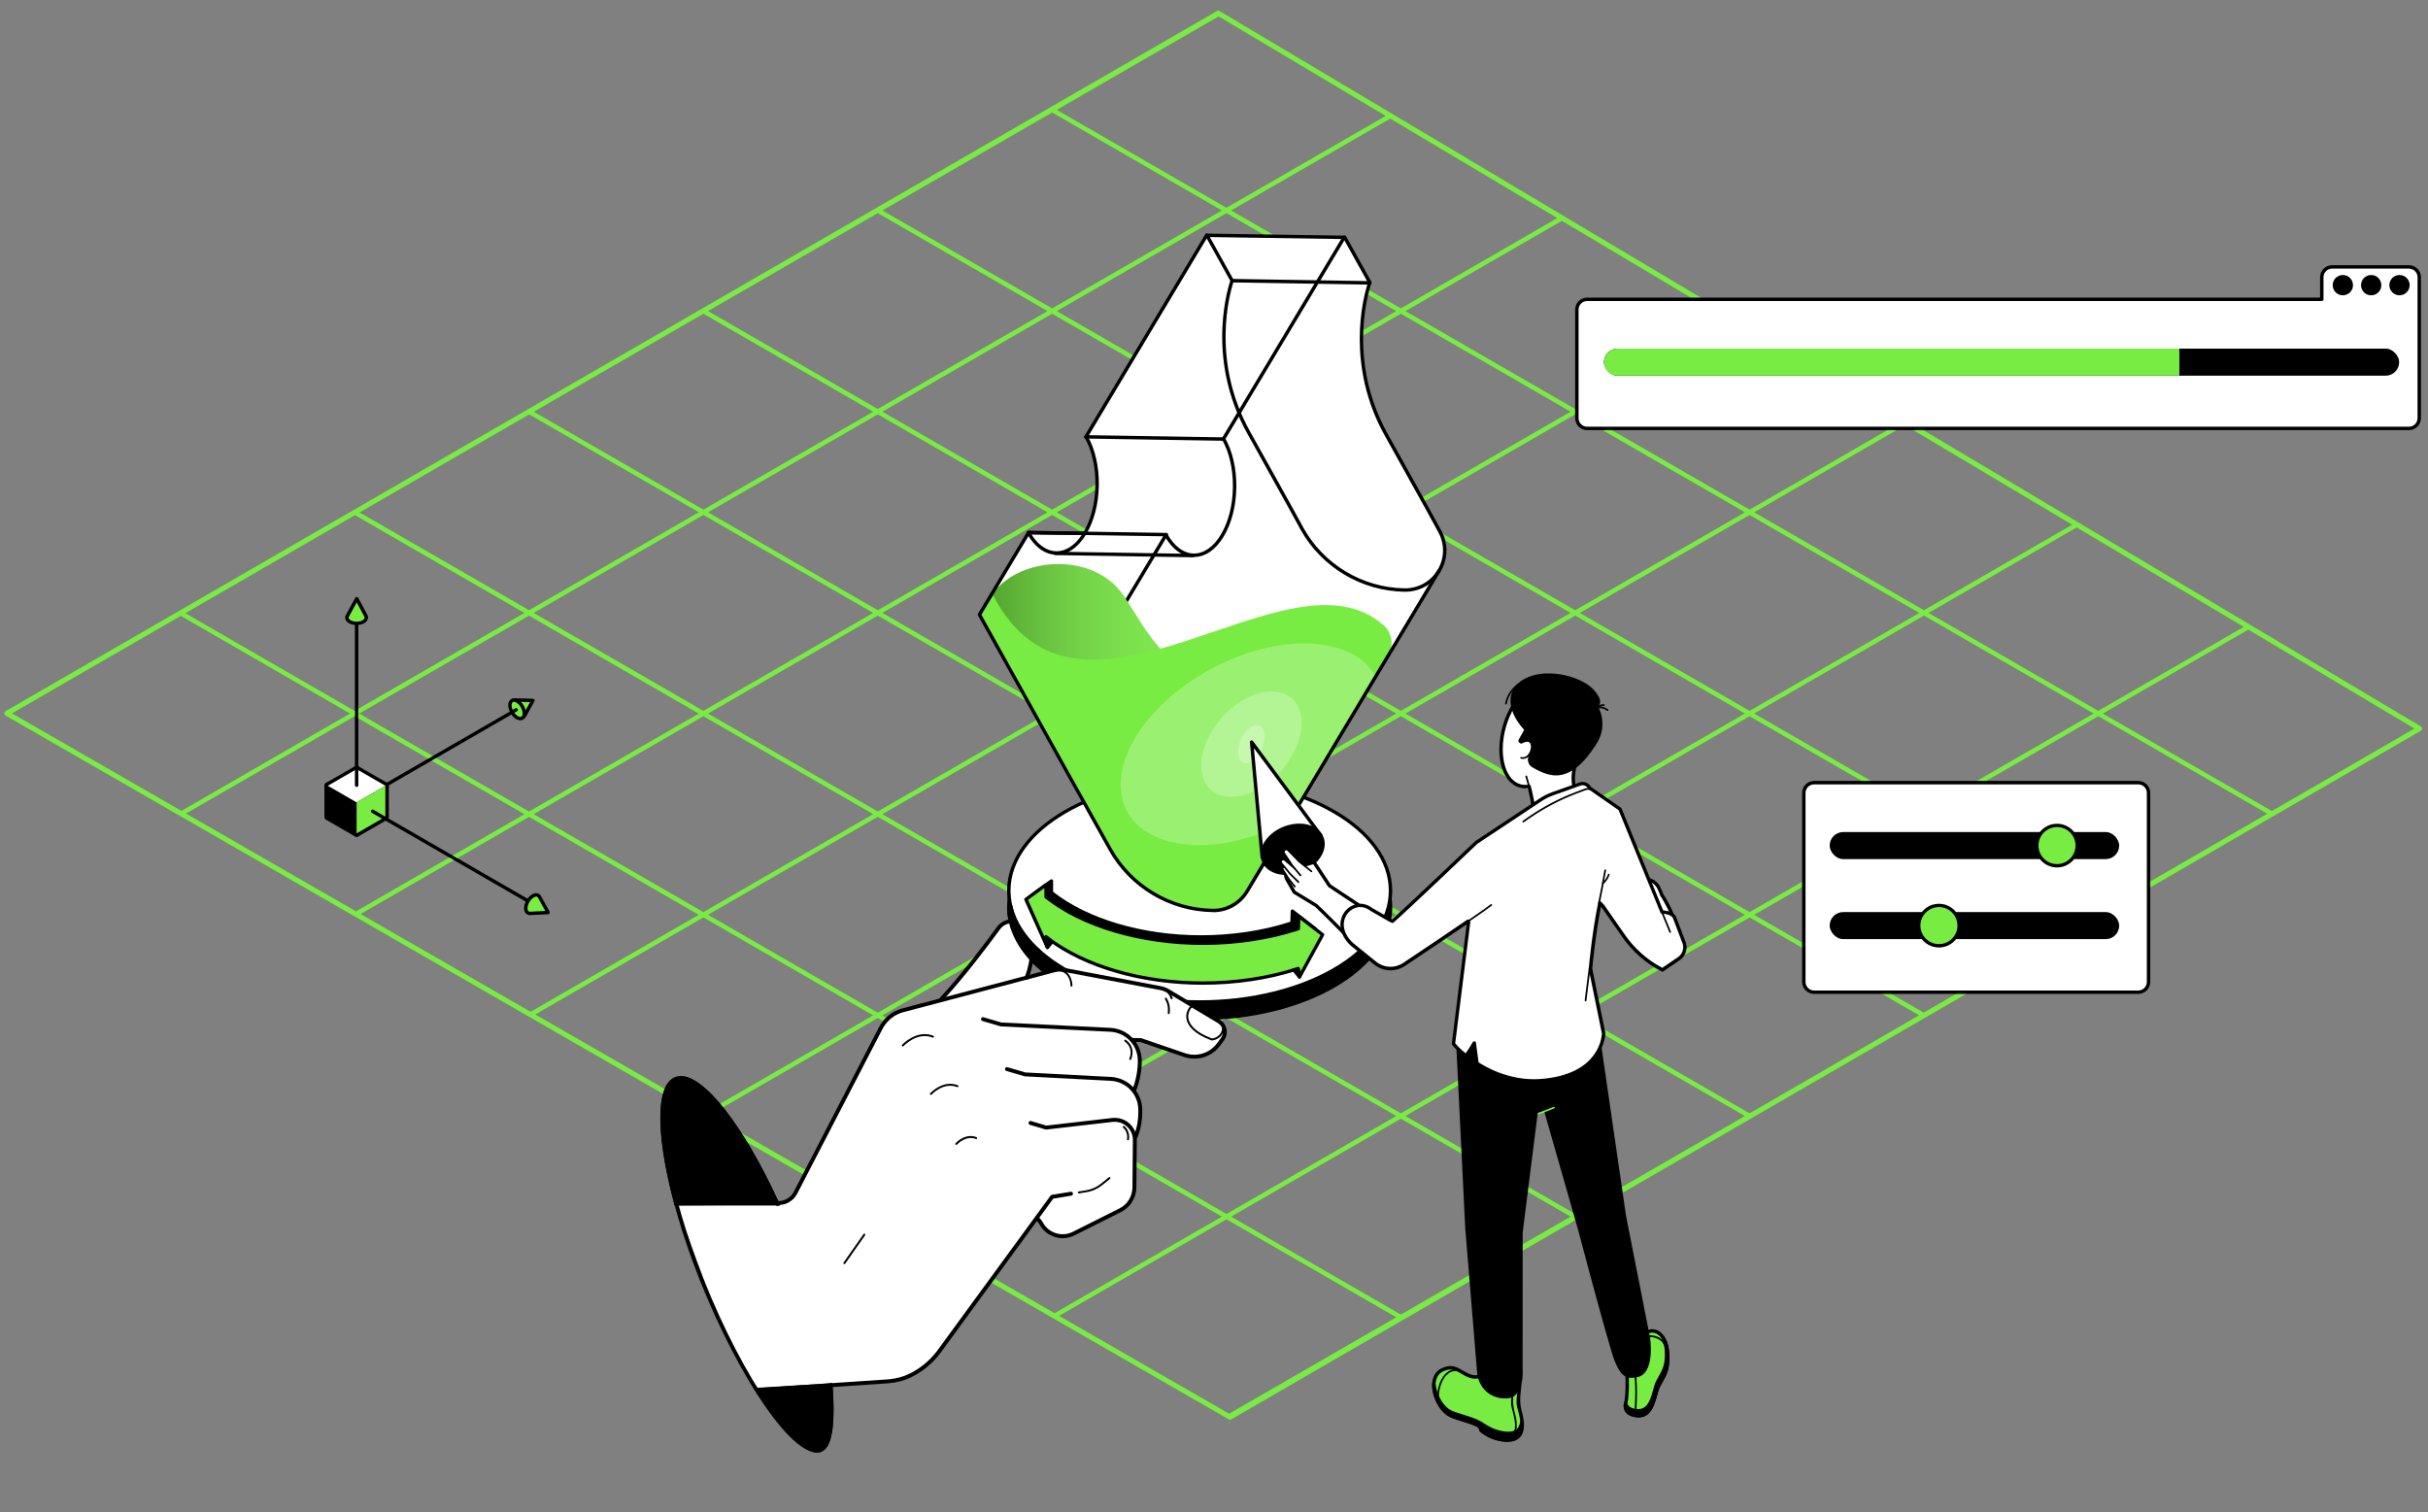 <?xml version="1.0" encoding="UTF-8"?>
<svg xmlns="http://www.w3.org/2000/svg" width="708" height="441" xmlns:xlink="http://www.w3.org/1999/xlink" viewBox="0 0 708 441">
  <rect x="0" y="0" width="708" height="441" fill="#808080" stroke="none"/>
  <defs>
    <style>
      .cls-1 {
        fill: none;
      }

      .cls-2 {
        fill: #78ec42;
      }

      .cls-3 {
        opacity: .25;
      }

      .cls-3, .cls-4 {
        fill: #fff;
      }

      .cls-5 {
        fill: #ccc;
      }

      .cls-6 {
        isolation: isolate;
      }

      .cls-7 {
        mix-blend-mode: multiply;
      }

      .cls-8 {
        fill: url(#Unbenannter_Verlauf_58);
      }
    </style>
    <linearGradient id="Unbenannter_Verlauf_58" data-name="Unbenannter Verlauf 58" x1="289.33" y1="194.57" x2="372.3" y2="194.57" gradientUnits="userSpaceOnUse">
      <stop offset="0" stop-color="#000" stop-opacity=".3"/>
      <stop offset=".83" stop-color="#fff" stop-opacity="0"/>
    </linearGradient>
  </defs>
  <g class="cls-6">
    <g id="Big_Window-Grid" data-name="Big Window-Grid">
      <g>
        <g>
          <polygon class="cls-2" points="152.82 208.96 155.4 204.28 149.81 204.13 152.82 208.96"/>
          <path d="M152.82,209.46c-.17,0-.33-.09-.42-.24l-3.01-4.83c-.1-.16-.1-.35,0-.51.09-.16.26-.26.45-.25l5.59.14c.17,0,.33.1.42.25.09.15.09.34,0,.49l-2.58,4.69c-.09.16-.25.25-.42.26h-.01ZM150.73,204.66l2.07,3.32,1.77-3.22-3.84-.1Z"/>
        </g>
        <g>
          <ellipse class="cls-2" cx="150.79" cy="206.86" rx="1.73" ry="2.96" transform="translate(-83.36 103.41) rotate(-30.07)"/>
          <path d="M151.72,210.07c-.37,0-.77-.12-1.18-.35-.64-.36-1.23-.98-1.67-1.74-.97-1.68-.89-3.48.19-4.11.56-.32,1.27-.28,1.99.14.64.36,1.23.98,1.67,1.74.97,1.68.89,3.48-.19,4.11-.24.14-.52.21-.81.21ZM149.87,204.66c-.12,0-.22.02-.31.08h0c-.5.29-.56,1.49.17,2.74.35.6.82,1.1,1.3,1.37.4.23.76.28.99.14.5-.29.56-1.49-.17-2.74-.35-.6-.82-1.1-1.3-1.37-.25-.14-.49-.22-.69-.22ZM149.31,204.3h.01-.01Z"/>
        </g>
        <path d="M103.99,234.39c-.17,0-.34-.09-.43-.25-.14-.24-.06-.54.18-.68l46.53-26.9c.24-.14.55-.06.68.18.14.24.06.54-.18.68l-46.53,26.9c-.08.05-.16.07-.25.07Z"/>
        <g>
          <g>
            <path d="M103.99,244.04c-.17,0-.35-.04-.5-.13l-8.39-4.84c-.31-.18-.5-.51-.5-.87v-9.05c0-.36.19-.69.5-.87.31-.18.69-.18,1,0l8.39,4.84c.31.18.5.51.5.87v9.05c0,.36-.19.69-.5.87-.15.09-.33.13-.5.13ZM96.6,237.62l6.39,3.69v-6.74l-6.39-3.69v6.74Z"/>
            <path d="M103.99,235c-.17,0-.35-.04-.5-.13l-8.39-4.84c-.31-.18-.5-.51-.5-.87s.19-.69.5-.87l8.39-4.84c.31-.18.69-.18,1,0l8.39,4.84c.31.18.5.51.5.87s-.19.69-.5.87l-8.39,4.84c-.15.09-.33.13-.5.13ZM97.6,229.15l6.39,3.69,6.39-3.69-6.39-3.69-6.39,3.69Z"/>
            <path d="M103.99,244.04c-.17,0-.35-.04-.5-.13-.31-.18-.5-.51-.5-.87v-9.05c0-.36.19-.69.5-.87l8.39-4.84c.31-.18.69-.18,1,0,.31.18.5.51.5.87v9.05c0,.36-.19.69-.5.87l-8.39,4.84c-.15.09-.33.13-.5.13ZM104.99,234.57v6.74l6.39-3.69v-6.74l-6.39,3.69Z"/>
          </g>
          <g>
            <polygon points="95.6 229.15 95.6 229.15 103.99 234 103.99 243.04 95.6 238.2 95.6 238.2 95.6 229.15"/>
            <polygon class="cls-4" points="95.6 229.15 103.99 224.31 103.99 224.31 112.37 229.15 103.99 234 103.99 234 95.6 229.15"/>
            <polygon class="cls-2" points="112.37 229.15 112.37 229.15 103.99 234 103.99 243.04 112.37 238.2 112.37 238.2 112.37 229.15"/>
          </g>
        </g>
        <path d="M155.11,263.98l-46.7-26.96c-.24-.14-.32-.44-.18-.68.14-.24.44-.32.68-.18l46.7,26.96-.5.87Z"/>
        <g>
          <path class="cls-2" d="M159.83,266.12l-2.43-4.41c-.1-.26-.26-.46-.48-.59-.83-.48-2.16.28-2.98,1.7-.82,1.41-.81,2.95.01,3.43.17.1.36.14.56.14s5.32-.26,5.32-.26Z"/>
          <path d="M154.5,266.88c-.3,0-.57-.07-.81-.21-1.08-.63-1.16-2.43-.19-4.11.44-.76,1.03-1.38,1.67-1.74.72-.41,1.43-.46,1.99-.14.31.18.55.47.7.84l2.41,4.36c.08.15.08.33,0,.48-.08.15-.24.25-.41.26-.52.03-5.13.26-5.34.26h-.01ZM156.36,261.48c-.2,0-.44.07-.69.22-.48.27-.95.77-1.3,1.37-.73,1.25-.67,2.45-.17,2.74.09.05.19.05.31.07.15,0,2.54-.12,4.5-.22l-2.05-3.71c-.09-.22-.18-.33-.3-.4-.09-.05-.19-.08-.31-.08Z"/>
        </g>
        <path d="M103.99,229.49c-.28,0-.5-.22-.5-.5v-50.82c0-.28.22-.5.5-.5s.5.22.5.5v50.82c0,.28-.22.5-.5.5Z"/>
        <g>
          <path class="cls-2" d="M106.72,179.69h.01s-2.71-5.07-2.71-5.07l-2.71,4.94h0c-.11.18-.18.37-.18.57,0,.92,1.27,1.66,2.84,1.66s2.84-.74,2.84-1.66c0-.15-.04-.3-.11-.45Z"/>
          <path d="M103.99,182.29c-1.87,0-3.34-.95-3.34-2.16,0-.26.07-.51.2-.75,0-.02.02-.05.03-.07l2.71-4.94c.09-.16.25-.23.44-.26.18,0,.35.1.44.26l2.71,5.07s.04.09.05.14c.07.18.1.36.1.54,0,1.21-1.47,2.16-3.34,2.16ZM101.8,179.72s-.03.07-.05.11c-.07.11-.1.21-.1.31,0,.55,1,1.16,2.34,1.16s2.34-.61,2.34-1.16c0-.07-.02-.15-.06-.23-.01-.03-.02-.05-.03-.08l-2.22-4.15-2.22,4.05Z"/>
        </g>
      </g>
      <path class="cls-2" d="M355.62,3.21c-.23-.14-.52-.14-.76,0L1.63,207.39c-.23.13-.37.38-.37.65s.14.52.38.65l356.65,205.23c.12.07.25.1.37.1s.26-.03.38-.1l346.86-200.8c.23-.13.37-.38.37-.64,0-.27-.14-.51-.37-.65L355.62,3.21ZM611.71,265.91l-49.34-28.48,49.49-28.56,49.27,28.43-49.42,28.61ZM560.94,295.3l-49.42-28.52,49.49-28.56,49.34,28.48-49.42,28.61ZM105.17,266.54l27.19-15.69-1.35-.78-27.2,15.7-49.57-28.52,49.17-28.38.06.04v-1.63l-.06.04-49.36-28.49,49.45-28.59,49.4,28.51-48.43,27.95v2.79l20.38,11.76,1.35-.78-21.44-12.37,49.49-28.56,49.49,28.56-49.49,28.56-27.05-15.61-1.35.78,27.05,15.61-20.9,12.06,1.35.78,20.9-12.06,49.49,28.56-49.02,28.29-49.57-28.52ZM3.51,208.04l49.2-28.44,49.36,28.49-49.17,28.38L3.51,208.04ZM154.32,120.86l49.44,28.53-49.49,28.56-49.4-28.51,49.45-28.59ZM205.12,91.5l49.48,28.56-49.49,28.56-49.44-28.54,49.45-28.59ZM218.51,83.76l37.44-21.61,49.49,28.56-49.49,28.56-49.48-28.56,12.04-6.96ZM510.17,207.31l-49.49-28.56,49.49-28.56,49.49,28.56-49.49,28.56ZM561.01,179.52l49.49,28.56-49.49,28.56-49.49-28.56,49.49-28.56ZM305.45,208.09l-49.49,28.56-49.49-28.56,49.49-28.56,49.49,28.56ZM257.3,178.74l49.49-28.56,49.49,28.56-49.49,28.56-49.49-28.56ZM306.8,208.87l49.49,28.56-49.49,28.56-49.49-28.56,49.49-28.56ZM308.15,208.09l49.49-28.56,49.49,28.56-49.49,28.56-49.49-28.56ZM358.99,178.74l49.49-28.56,49.49,28.56-49.49,28.56-49.49-28.56ZM357.64,177.96l-49.49-28.56,49.49-28.56,49.49,28.56-49.49,28.56ZM306.8,148.62l-49.49-28.56,49.49-28.56,49.49,28.56-49.49,28.56ZM305.45,149.4l-49.49,28.56-49.49-28.56,49.49-28.56,49.49,28.56ZM254.6,178.74l-49.49,28.56-49.49-28.56,49.49-28.56,49.49,28.56ZM254.6,237.43l-49.49,28.56-49.49-28.56,49.49-28.56,49.49,28.56ZM255.95,238.21l49.49,28.56-49.49,28.56-49.49-28.56,49.49-28.56ZM306.8,267.55l49.49,28.56-49.49,28.56-49.49-28.56,49.49-28.56ZM308.15,266.77l49.49-28.56,49.49,28.56-49.49,28.56-49.49-28.56ZM408.48,267.55l49.49,28.56-49.49,28.56-49.49-28.56,49.49-28.56ZM358.99,237.43l49.49-28.56,49.49,28.56-49.49,28.56-49.49-28.56ZM409.83,208.09l49.49-28.56,49.49,28.56-49.49,28.56-49.49-28.56ZM459.33,177.96l-49.49-28.56,49.49-28.56,49.49,28.56-49.49,28.56ZM408.48,148.62l-49.49-28.56,49.49-28.56,49.49,28.56-49.49,28.56ZM357.64,119.28l-49.49-28.56,49.49-28.56,49.49,28.56-49.49,28.56ZM306.8,89.93l-49.49-28.56,49.49-28.56,49.49,28.56-49.49,28.56ZM156.09,295.84l49.02-28.29,49.49,28.56-48.94,28.25-49.57-28.52ZM207.01,325.14l48.94-28.25,49.49,28.56-48.87,28.2-49.57-28.52ZM257.93,354.44l48.87-28.2,49.49,28.56-48.79,28.16-49.57-28.52ZM308.15,325.46l49.49-28.56,49.49,28.56-49.49,28.56-49.49-28.56ZM408.48,326.24l49.49,28.56-49.49,28.56-49.49-28.56,49.49-28.56ZM409.83,325.46l49.49-28.56,49.49,28.56-49.49,28.56-49.49-28.56ZM409.83,266.77l49.49-28.56,49.49,28.56-49.49,28.56-49.49-28.56ZM460.68,237.43l49.49-28.56,49.49,28.56-49.49,28.56-49.49-28.56ZM562.36,178.74l43.2-24.93,48.71,29.01-42.42,24.48-49.49-28.56ZM561.01,177.96l-49.49-28.56,44-25.39,48.71,29.01-43.22,24.94ZM510.17,148.62l-49.49-28.56,44.8-25.85,48.71,29.01-44.02,25.41ZM459.33,119.28l-49.49-28.56,45.6-26.32,48.71,29.01-44.82,25.87ZM408.48,89.93l-49.49-28.56,46.4-26.78,48.71,29.01-45.62,26.33ZM357.64,60.59l-49.49-28.56,47.2-27.24,48.71,29.01-46.42,26.79ZM357.64,355.59l49.49,28.56-48.72,28.12-49.57-28.52,48.79-28.16ZM510.17,324.68l-49.49-28.56,49.49-28.56,49.42,28.52-45.97,26.61-3.45,1.99ZM662.47,236.52l-49.27-28.43,42.4-24.47,48.43,28.84-41.56,24.06Z"/>
    </g>
    <g id="Big_Window_Platform_Arrow" data-name="Big Window_Platform &amp;amp; Arrow">
      <path d="M349.82,292.21c-29.37,0-53.4-13.27-55.49-30.1-.1.78-.16,1.57-.16,2.37,0,17.93,24.92,32.47,55.65,32.47s55.65-14.54,55.65-32.47c0-.8-.07-1.59-.16-2.37-2.09,16.82-26.12,30.1-55.49,30.1Z"/>
      <path d="M349.82,297.46c-30.96,0-56.15-14.79-56.15-32.97,0-.74.05-1.51.17-2.44l.5-4,.5,4c2.06,16.63,26.22,29.66,54.99,29.66s52.93-13.03,54.99-29.66l.5-4,.5,4c.11.92.17,1.7.17,2.44,0,18.18-25.19,32.97-56.15,32.97ZM294.74,266.13c1.47,16.87,25.62,30.33,55.08,30.33s53.61-13.46,55.08-30.34c-5.1,15.19-28.1,26.59-55.08,26.59s-49.98-11.39-55.08-26.59Z"/>
      <ellipse class="cls-4" cx="349.82" cy="259.74" rx="55.65" ry="32.47"/>
      <path d="M349.82,292.71c-30.96,0-56.15-14.79-56.15-32.97s25.19-32.97,56.15-32.97,56.15,14.79,56.15,32.97-25.19,32.97-56.15,32.97ZM349.82,227.77c-30.41,0-55.15,14.34-55.15,31.97s24.74,31.97,55.15,31.97,55.15-14.34,55.15-31.97-24.74-31.97-55.15-31.97Z"/>
      <path d="M350.18,273.27c-17.91,0-33.77-5.09-43.58-12.93v-3.4s-5.57,4.06-5.57,4.06l4.4,15.32,1.57-1.89-.4-3c9.81,7.84,25.68,12.93,43.58,12.93,9.65,0,18.71-1.48,26.54-4.07l.34,2.36,1.87,2.27,4.55-14.05-6.64-5.14-.12,3.48c-7.84,2.59-16.89,4.07-26.54,4.07Z"/>
      <path d="M378.93,285.39c-.14,0-.28-.06-.37-.18l-1.87-2.27c-.06-.07-.09-.15-.11-.24l-.26-1.79c-7.97,2.56-16.99,3.91-26.14,3.91-16.74,0-32.68-4.58-42.95-12.31l.25,1.83c.02.13-.02.27-.11.37l-1.57,1.89c-.11.14-.3.2-.47.16-.18-.04-.32-.17-.37-.34l-4.4-15.32c-.06-.2.02-.41.18-.53l5.57-4.06c.15-.11.34-.12.51-.04.16.08.26.25.26.43v3.17c10.07,7.94,26.16,12.68,43.1,12.68,9.14,0,18.14-1.36,26.07-3.94l.11-3.14c0-.18.11-.34.28-.42s.36-.06.5.06l6.64,5.14c.16.12.23.34.16.53l-4.55,14.05c-.05.17-.2.29-.37.33-.03,0-.06,0-.09,0ZM377.52,282.44l1.22,1.48,4.18-12.88-5.62-4.35-.09,2.54c0,.2-.14.38-.33.44-8.1,2.68-17.33,4.09-26.69,4.09-17.26,0-33.66-4.87-43.89-13.03-.12-.09-.18-.23-.18-.38v-2.45l-4.52,3.3,4.05,14.11.85-1.03-.38-2.79c-.03-.2.07-.39.24-.49.17-.1.39-.08.54.04,10.06,8.03,26.24,12.82,43.28,12.82,9.26,0,18.38-1.4,26.39-4.04.14-.04.29-.03.41.05.12.08.2.2.22.34l.32,2.22Z"/>
      <path class="cls-2" d="M350.73,275.11c-18.79,0-35.43-5.32-45.73-13.51v-3.55s-5.84,4.25-5.84,4.25l6.27,14.03-.42-3.14c10.3,8.19,26.94,13.51,45.73,13.51,10.12,0,19.63-1.54,27.85-4.25l.35,2.46,6.74-12.32-6.97-5.37-.13,3.64c-8.22,2.71-17.73,4.25-27.85,4.25Z"/>
      <path d="M350.73,287.18c-17.58,0-34.32-4.8-45.09-12.89l.27,1.97c.03.24-.12.47-.35.53-.23.07-.48-.05-.58-.27l-6.27-14.03c-.09-.21-.03-.46.16-.59l5.84-4.25c.15-.11.34-.12.5-.04.16.08.26.25.26.43v3.32c10.57,8.31,27.46,13.26,45.24,13.26,9.59,0,19.05-1.42,27.38-4.12l.12-3.3c0-.18.11-.34.28-.42.16-.08.36-.06.5.05l6.97,5.37c.19.15.24.41.13.62l-6.74,12.32c-.1.18-.31.28-.51.24-.21-.04-.36-.2-.39-.41l-.27-1.89c-8.37,2.68-17.84,4.1-27.45,4.1ZM305,272.69c.11,0,.21.04.3.11,10.55,8.4,27.54,13.41,45.43,13.41,9.72,0,19.29-1.46,27.7-4.23.14-.04.28-.03.41.05.12.08.2.2.22.34l.15,1.02,5.85-10.68-5.89-4.54-.1,2.69c0,.2-.14.38-.33.44-8.5,2.8-18.18,4.27-28,4.27-18.1,0-35.31-5.09-46.03-13.62-.12-.09-.18-.23-.18-.38v-2.6l-4.76,3.46,4.76,10.66c.02-.14.11-.27.24-.35.07-.04.16-.06.24-.06Z"/>
    </g>
    <g id="Big_Window-Main_Object" data-name="Big Window-Main Object">
      <path class="cls-4" d="M316.77,127.71c2.06,3.64,3.29,8.65,3.21,14.16-.08,5.48-1.45,10.43-3.59,14.01l-16.46-.09-14.03,23.43,25.34,45.56,12.8,22.89c6.06,10.83,17.42,17.62,29.83,17.82,3.06.05,5.75-1.06,7.77-2.84.01,0,.02-.02.03-.03.16-.14.32-.29.47-.44.05-.05.1-.1.14-.15.11-.11.22-.22.32-.34.08-.09.16-.18.23-.27.07-.08.14-.16.2-.24.1-.13.2-.26.3-.39.04-.05.07-.1.11-.14.12-.16.23-.33.34-.5,0,0,.01-.02.02-.03h0s56.08-93.64,56.08-93.64h0c2.02-3.35,2.37-7.7.19-11.6h0s-2.75-5.16-15.55-28.05c-12.8-22.89-4.86-44.35-4.86-44.35l-.03-.05h.12s-7.35-13.22-7.35-13.22l-40.25-.64-35.42,59.16s.04,0,.04,0Z"/>
      <g>
        <g>
          <g class="cls-7">
            <g>
              <path d="M356.74,128.54c-.09,0-.18-.02-.26-.07-.24-.14-.31-.45-.17-.69l35.26-58.89c.14-.24.45-.31.69-.17.24.14.31.45.17.69l-35.26,58.89c-.09.16-.26.24-.43.24Z"/>
              <path d="M325.7,180.37c-.09,0-.18-.02-.26-.07-.24-.14-.31-.45-.17-.69l14.35-23.96c.14-.24.45-.31.69-.17.24.14.31.45.17.69l-14.35,23.96c-.09.16-.26.24-.43.24Z"/>
              <path class="cls-5" d="M353.6,265.42c9.34.09,14.68-10.68,9.27-18.21-7.5-13.16-17.87-31.67-24.96-44.81-3.04-5.61-9.23-16.91-12.32-22.49.71.14-40.1-.35-39.96-.34,0,0,.33-.56.33-.56,7.04,12.46,21.07,37.55,28.01,50.06,2.5,4.35,8,14.61,10.41,18.82,5.83,10.39,17.27,17.2,29.23,17.52h0ZM353.6,265.52c-9.64-.01-19.17-4.21-25.61-11.41-3.31-3.52-5.46-7.9-7.85-12.05-6.85-12.1-14.35-25.43-21.01-37.55,0,0-13.83-25.13-13.83-25.13-.1-.18-.04-.41.14-.51.05-.25,40.17.93,40.28.81,3.31,5.48,9.47,16.85,12.74,22.41,7.4,12.87,17.69,31.62,25,44.78,5.43,7.92-.11,18.93-9.86,18.64h0Z"/>
            </g>
            <path d="M356.74,128.54h0l-40.09-.64c-.28,0-.5-.23-.49-.51,0-.28.21-.49.51-.49l40.09.64c.28,0,.5.23.49.51,0,.27-.23.49-.5.49Z"/>
            <path d="M340.05,156.41h0l-40.09-.64c-.28,0-.5-.23-.49-.51s.2-.47.51-.49l40.09.64c.28,0,.5.23.49.51,0,.27-.23.49-.5.49Z"/>
            <path d="M347.8,162.52h0l-40.09-.64c-.28,0-.5-.23-.49-.51,0-.28.21-.48.51-.49l40.09.64c.28,0,.5.23.49.51,0,.27-.23.49-.5.49Z"/>
            <path d="M348.19,162.42s-.07,0-.11,0c-3.27-.05-6.3-2.23-8.53-6.16-.14-.24-.05-.55.19-.68.24-.14.55-.05.68.19,2.05,3.6,4.77,5.61,7.68,5.65,2.94.03,5.71-1.9,7.87-5.47,2.21-3.66,3.46-8.55,3.54-13.79.08-5.24-1.04-10.18-3.14-13.9-.14-.24-.05-.55.19-.68.24-.14.55-.05.68.19,2.19,3.87,3.35,8.99,3.27,14.41-.08,5.41-1.39,10.48-3.68,14.29-2.32,3.85-5.38,5.96-8.63,5.96Z"/>
          </g>
          <path class="cls-5" d="M285.67,179.18c11.02,17.99,20.34,36.92,30.95,55.14,2.88,4.64,8.64,16.2,12.6,19.87,5.37,5.68,12.62,9.44,20.36,10.58,2.57.34,5.23.68,7.7-.09,2.47-.74,4.69-2.35,6.16-4.53.03-.05.12,0,.08.05-2.04,3.45-6.02,5.7-10.07,5.59-12.06.04-23.85-6.78-29.75-17.32-2.59-4.61-5.07-9.25-7.57-13.89-9.83-18.53-21.43-36.77-30.47-55.4h0Z"/>
        </g>
        <path class="cls-2" d="M289.33,173.46c7.31-11.1,29.51-12.86,38.33.25,8.83,13.11,14.88,30.51,44.64,19.67l-28.24,30.77-23.71.5-14.37-23.2-9.33-11.1-4.54-5.8-2.77-11.1Z"/>
        <path class="cls-8" d="M289.33,173.46c7.31-11.1,29.51-12.86,38.33.25,8.83,13.11,14.88,30.51,44.64,19.67l-28.24,30.77-23.71.5-14.37-23.2-9.33-11.1-4.54-5.8-2.77-11.1Z"/>
        <path class="cls-2" d="M403.47,182.37c-28.1-25-88.65,40.57-114.13-9.2l-3.45,6.04,38.14,68.45c6.06,10.83,14.58,16.26,25.16,17.43l4.66.39.91-.26c4.3.07,6.72-1.92,8.76-5.09l41.29-69.11c1.69-2.83,1.13-6.46-1.33-8.65Z"/>
      </g>
      <g>
        <path d="M316.65,127.9c-.09,0-.18-.02-.26-.07-.24-.14-.31-.45-.17-.69l35.22-58.82c.14-.24.45-.31.69-.17.24.14.31.45.17.69l-35.22,58.82c-.09.16-.26.24-.43.24Z"/>
        <path d="M353.77,266c-.07,0-.13,0-.2,0-12.54-.2-24.14-7.13-30.26-18.07l-12.8-22.89-25.34-45.56c-.09-.16-.08-.35,0-.5l14.35-23.96c.14-.24.45-.31.69-.17.24.14.31.45.17.69l-14.2,23.72,25.2,45.31,12.8,22.89c5.95,10.64,17.22,17.37,29.4,17.56,3.87.07,7.43-1.86,9.5-5.13.01-.02.03-.05.05-.07l56.03-93.57c.14-.24.45-.31.69-.17.24.14.31.45.17.69l-56.08,93.65s-.04.06-.07.09c-2.23,3.47-6,5.52-10.11,5.52Z"/>
        <path d="M399.47,82.94c-.18,0-.35-.09-.44-.26l-7.21-12.96-39.03-.59,6.93,12.46c.13.24.05.55-.19.68-.24.14-.55.05-.68-.19l-7.35-13.22c-.09-.16-.08-.35,0-.5.09-.15.25-.23.44-.24l40.19.6c.18,0,.34.1.43.26l7.35,13.22c.13.24.05.55-.19.68-.08.04-.16.06-.24.06Z"/>
        <path d="M308.1,161.78s-.07,0-.11,0c-3.27-.05-6.3-2.23-8.53-6.16-.09-.16-.09-.35,0-.5.09-.15.24-.27.44-.25l16.16.15c2.01-3.47,3.28-8.24,3.36-13.5.08-5.24-1.04-10.18-3.14-13.9-.14-.24-.05-.55.19-.68.24-.14.55-.05.68.19,2.19,3.87,3.35,8.99,3.27,14.41-.08,5.49-1.45,10.47-3.6,14.11-.02.1-.08.19-.15.26-2.23,3.64-5.25,5.88-8.56,5.88ZM300.78,155.88c1.99,3.13,4.53,4.85,7.22,4.89,2.83.03,5.42-1.76,7.43-4.76l-14.65-.13Z"/>
        <path d="M409.72,172.57c-.07,0-.13,0-.2,0-12.54-.2-24.14-7.13-30.26-18.07-.03-.06-2.91-5.44-15.55-28.06-12.76-22.83-4.97-44.55-4.89-44.77.07-.2.27-.3.48-.33l40.1.64c.16,0,.31.08.4.22.09.13.11.3.06.46-.08.21-7.7,21.52,4.83,43.93,12.66,22.63,15.53,28.02,15.56,28.07,0,.02.02.04.03.06,2.09,3.79,2.01,8.26-.21,11.98-2.2,3.69-6.05,5.87-10.33,5.87ZM359.64,82.35c-.91,2.8-6.74,22.72,4.94,43.6,12.66,22.63,15.53,28.02,15.56,28.07,5.94,10.63,17.21,17.36,29.4,17.55,3.98.05,7.61-1.95,9.66-5.38s2.11-7.56.16-11.05c-.01-.02-.02-.05-.03-.07-.37-.69-3.63-6.73-15.51-27.98-11.52-20.59-6.3-40.29-5.11-44.1l-39.06-.63Z"/>
      </g>
      <ellipse class="cls-3" cx="364.92" cy="217.03" rx="5.86" ry="3.33" transform="translate(19.84 464.39) rotate(-66.38)"/>
      <path class="cls-3" d="M376.52,220.73c-4.93,8.23-14.12,13.24-20.53,11.2-6.41-2.04-7.6-10.37-2.67-18.6,4.93-8.23,14.12-13.24,20.53-11.2,6.41,2.04,7.6,10.37,2.67,18.6Z"/>
      <path class="cls-3" d="M375.23,239.62c-11.41,5.98-23.42,8.32-33.58,5.94-16.7-3.91-19.81-19.86-6.95-35.61,12.86-15.75,36.81-25.35,53.51-21.44,6.17,1.45,10.24,4.22,12.58,8.34l-25.55,42.78Z"/>
    </g>
    <g id="Big_Window_Content" data-name="Big Window_Content">
      <g>
        <g>
          <rect class="cls-4" x="525.99" y="228.25" width="100.52" height="61.11" rx="3" ry="3"/>
          <path d="M623.51,289.85h-94.52c-1.93,0-3.5-1.57-3.5-3.5v-55.11c0-1.93,1.57-3.5,3.5-3.5h94.52c1.93,0,3.5,1.57,3.5,3.5v55.11c0,1.93-1.57,3.5-3.5,3.5ZM528.99,228.75c-1.38,0-2.5,1.12-2.5,2.5v55.11c0,1.38,1.12,2.5,2.5,2.5h94.52c1.38,0,2.5-1.12,2.5-2.5v-55.11c0-1.38-1.12-2.5-2.5-2.5h-94.52Z"/>
        </g>
        <rect class="cls-7" x="533.53" y="242.65" width="84.42" height="7.89" rx="3.94" ry="3.94"/>
        <rect class="cls-7" x="533.53" y="265.99" width="84.42" height="7.89" rx="3.94" ry="3.94"/>
        <g>
          <circle class="cls-2" cx="599.82" cy="246.6" r="5.89"/>
          <path d="M599.82,252.97c-3.51,0-6.37-2.86-6.37-6.37s2.86-6.37,6.37-6.37,6.37,2.86,6.37,6.37-2.86,6.37-6.37,6.37ZM599.82,241.19c-2.98,0-5.4,2.42-5.4,5.4s2.42,5.4,5.4,5.4,5.4-2.42,5.4-5.4-2.42-5.4-5.4-5.4Z"/>
        </g>
        <g>
          <circle class="cls-2" cx="565.39" cy="269.94" r="5.89"/>
          <path d="M565.39,276.31c-3.51,0-6.37-2.86-6.37-6.37s2.86-6.37,6.37-6.37,6.37,2.86,6.37,6.37-2.86,6.37-6.37,6.37ZM565.39,264.53c-2.98,0-5.4,2.42-5.4,5.4s2.42,5.4,5.4,5.4,5.4-2.42,5.4-5.4-2.42-5.4-5.4-5.4Z"/>
        </g>
      </g>
    </g>
    <g id="Hand">
      <g>
        <path class="cls-4" d="M355.35,297.58l-15.35-9.09-29.82-5.68c-.87-.17-1.77-.13-2.62.1l-8.19,2.2c1.03-2.8,1.52-5.3,1.6-7.45.09-2.56-2.92-2.62-3.75-4.12-.69-1.26.04-2.9-1-3.33-.59-.24-.33-1.59-.94-1.6-1.6-.03-3.17.72-4.15,2.08-3.25,4.46-10.18,13.71-16.88,20.95l23.31-6.05-35.11,9.43c-2.32.62-4.27,2.18-5.38,4.32l-25.33,48.69c-1.02,1.96-3.16,3.07-5.35,2.77l-29.22.55s4.99,13.12,10.71,29.28c5.72,16.16,13.17,24.37,13.17,24.37l38.73-2.43c5.43-.54,10.38-3.37,13.61-7.77l29.3-39.96,1.91,3.09c1.6,2.59,4.93,3.51,7.63,2.1l15.02-7.82c2.21-1.15,3.61-3.43,3.64-5.93l.15-14.71c4.14-9.78-.54-13.38-.54-13.38,4.66-10.17-.33-14.92-.33-14.92l2.31.31,13.41,4.2c3.56,1.11,7.43-.21,9.56-3.26l1.08-1.55c1.26-1.8.72-4.29-1.17-5.41Z"/>
        <path d="M226.64,350.99c-9.84-21.49-21.41-36.93-28.27-36.6-6.71.32-6.86,15.64-1.2,36.6h29.47Z"/>
        <path d="M227.53,351.56h-30.8l-.11-.42c-4.67-17.29-5.37-30.48-1.87-35.28.93-1.28,2.14-1.96,3.59-2.03,6.96-.33,18.55,14.5,28.82,36.93l.37.81ZM197.62,350.41h28.13c-9.82-21.22-21.01-35.79-27.34-35.45-1.1.05-1.99.56-2.72,1.56-3.22,4.42-2.47,17.38,1.94,33.89Z"/>
        <path d="M221.06,405.28c6.11,9.05,13.25,17.94,17.36,17.74,4.15-.2,4.46-9.56,3.77-19.04l-21.13,1.3Z"/>
        <path d="M238.29,423.6c-3.68,0-9.64-6.05-17.71-18l-.56-.83,22.7-1.39.04.57c.74,10.08.08,16.14-2.01,18.5-.64.72-1.41,1.11-2.3,1.15-.05,0-.1,0-.16,0ZM222.1,405.79c7.45,10.9,13.25,16.82,16.29,16.66.57-.03,1.06-.28,1.49-.76,1.25-1.42,2.57-5.54,1.77-17.09l-19.56,1.2Z"/>
        <path d="M238.23,423.6c-5.67,0-13.3-10.53-17.37-16.86-6.81-10.58-13.68-24.73-18.86-38.8-8.78-23.86-11.83-45.17-7.42-51.83.95-1.44,2.22-2.21,3.77-2.28,6.99-.29,18.6,14.56,28.88,37.07.13.29,0,.63-.28.76-.29.13-.63,0-.76-.28-9.93-21.74-21.34-36.74-27.78-36.4-1.18.06-2.11.64-2.87,1.77-4.22,6.38-1.12,27.27,7.54,50.8,10.91,29.63,27.37,55.31,35.32,54.91.58-.03,1.06-.28,1.5-.77,1.28-1.44,2.61-5.69,1.73-17.7-.02-.32.21-.59.53-.61.31-.02.59.21.61.53.75,10.1.09,16.17-2.01,18.54-.64.72-1.41,1.11-2.3,1.15-.07,0-.14,0-.22,0Z"/>
        <path class="cls-1" d="M197.18,351.36l29.22-.55c2.19.3,4.33-.81,5.35-2.77l25.33-48.69c1.11-2.13,3.06-3.7,5.38-4.32l45.11-12.11c.85-.23,1.75-.26,2.62-.1l29.82,5.68,15.35,9.09c1.89,1.12,2.43,3.61,1.17,5.41l-1.08,1.55c-2.13,3.06-6,4.38-9.56,3.26l-13.41-4.2-2.31-.31s5,4.75.33,14.92c0,0,4.68,3.61.54,13.38l-.15,14.71c-.03,2.5-1.42,4.77-3.64,5.93l-15.02,7.82c-2.7,1.41-6.03.49-7.63-2.1l-1.91-3.09-29.3,39.96c-3.23,4.4-8.17,7.23-13.61,7.77l-38.73,2.43s-8.45-8.75-14.17-24.91c-5.72-16.16-9.71-28.75-9.71-28.75Z"/>
        <path d="M197.18,351.56c-.32,0-.57-.25-.57-.57,0-.32.25-.58.57-.58l29.25-.18c2.09.24,4.07-.81,5-2.61l24.9-48.09c1.4-2.7,3.89-4.69,6.83-5.47l44.12-11.65c1.05-.27,2.16-.31,3.22-.11l28.02,5.3c.91.17,1.78.51,2.56,1.01l14.59,8.72c1.02.61,1.74,1.62,1.97,2.79.23,1.16-.04,2.38-.74,3.33l-1.08,1.46c-2.45,3.32-6.72,4.65-10.63,3.31l-12.61-4.32-2.43-.05c-.32,0-.57-.27-.56-.59s.28-.57.59-.56l2.52.06c.06,0,.12.01.17.03l12.69,4.35c3.43,1.18,7.18,0,9.33-2.91l1.08-1.46c.51-.69.71-1.58.54-2.42-.17-.85-.69-1.58-1.43-2.03l-14.6-8.73c-.68-.43-1.4-.71-2.18-.86l-28.02-5.3c-.89-.17-1.83-.14-2.71.09l-44.12,11.65c-2.63.69-4.85,2.48-6.1,4.89l-24.9,48.09c-1.15,2.22-3.6,3.52-6.08,3.22l-29.18.18h0Z"/>
        <path d="M330.69,318.58c-.07,0-.15-.01-.22-.04-.29-.12-.43-.46-.31-.75,1.08-2.57,1.73-6.1,1.62-8.78-.18-4.42-3.66-7.91-8.1-8.13l-31.8-1.56s-.09,0-.13-.02l-5.28-1.54c-.3-.09-.48-.41-.39-.71.09-.3.41-.48.71-.39l5.21,1.53,31.73,1.56c5.03.25,8.98,4.21,9.19,9.23.12,2.88-.55,6.51-1.71,9.27-.09.22-.31.35-.53.35Z"/>
        <path d="M331.09,332.2c-.07,0-.15-.01-.22-.04-.29-.12-.43-.46-.31-.75,1.02-2.44,1.48-5.16,1.36-8.09-.18-4.42-3.66-7.91-8.1-8.13l-24.94-1.3s-.09-.01-.13-.02l-5.28-1.54c-.3-.09-.48-.41-.39-.71.09-.3.41-.48.71-.39l5.21,1.53,24.87,1.3c5.03.25,8.98,4.21,9.19,9.23.13,3.1-.36,5.98-1.45,8.58-.09.22-.31.35-.53.35Z"/>
        <path d="M309.88,361.09c-.82,0-1.65-.13-2.45-.4-1.94-.65-3.52-2.01-4.44-3.83l-1.01-1.27c-.2-.25-.16-.61.09-.81.25-.2.61-.16.81.09l1.05,1.32s.05.07.06.1c.78,1.58,2.13,2.75,3.8,3.31,1.67.56,3.45.43,5.03-.36l13.73-6.89c2.24-1.18,3.65-3.5,3.67-6.05l.13-13.89c-.01-1.5-.66-2.93-1.79-3.93-1.13-1-2.63-1.47-4.13-1.3l-19.32,2.23c-.08.01-.16,0-.23-.02l-4.55-1.36c-.3-.09-.48-.41-.39-.71.09-.3.41-.48.71-.39l4.44,1.33,19.2-2.22c1.82-.21,3.65.36,5.02,1.58s2.17,2.96,2.18,4.79l-.13,13.9c-.03,2.96-1.67,5.67-4.29,7.06l-13.74,6.9c-1.09.55-2.27.82-3.45.82Z"/>
        <path d="M314.58,348.04c-.14,0-.26-.1-.28-.24-.03-.16.08-.3.24-.33l2.2-.36c1.6-.26,3.1-.94,4.36-1.96l2.22-1.81c.12-.1.3-.08.4.04.1.12.08.3-.04.4l-2.22,1.81c-1.33,1.08-2.93,1.81-4.63,2.08l-2.2.36s-.03,0-.05,0Z"/>
        <path d="M221.5,405.93c-.3,0-.55-.23-.57-.54-.02-.32.22-.59.53-.61l37.64-2.53c2.21-.19,4.26-.74,6.08-1.63,3.16-1.55,5.95-3.85,8.07-6.66l33.09-45.28c.09-.12.22-.2.37-.23l5.5-.9c.31-.05.61.16.66.47s-.16.61-.47.66l-5.27.87-32.95,45.09c-2.23,2.96-5.16,5.38-8.49,7.01-1.95.95-4.13,1.54-6.5,1.74l-37.65,2.53s-.03,0-.04,0Z"/>
        <path d="M312.43,287.72h0c-.16,0-.28-.13-.28-.29,0-.16.03-3.81-3.36-4.27-.16-.02-.27-.17-.25-.32.02-.16.17-.27.32-.25,3.9.53,3.86,4.81,3.86,4.85,0,.16-.13.28-.29.28Z"/>
        <path d="M341.65,291.42c-.12,0-.23-.08-.27-.2-.36-1.13-1.02-1.93-1.96-2.35-.14-.06-.21-.23-.14-.38.07-.14.24-.21.38-.14,1.08.49,1.87,1.42,2.28,2.7.05.15-.04.31-.19.36-.03,0-.06.01-.09.01Z"/>
        <path d="M353.37,303.43s-.07,0-.1-.02c-5.36-1.99-6.92-4.42-7.27-6.11-.31-1.48.17-3,1.28-4.08.11-.11.3-.11.41,0,.11.11.11.3,0,.41-.97.94-1.39,2.27-1.12,3.55.33,1.54,1.78,3.78,6.85,5.67.43-.04,2.99-.43,3.02-3.64,0-.16.13-.26.29-.28.16,0,.29.13.28.29-.04,3.98-3.59,4.21-3.62,4.22,0,0-.01,0-.02,0Z"/>
        <path d="M340.79,295.74s-.03,0-.05,0c-.16-.03-.26-.18-.23-.33,0-.02.39-2.21-.8-4.01-.09-.13-.05-.31.08-.4s.31-.05.4.08c1.31,2.01.9,4.34.88,4.43-.03.14-.15.23-.28.23Z"/>
        <path d="M263.25,305.18c-.07,0-.14-.02-.19-.07-.12-.11-.13-.29-.02-.41.04-.05,4.24-4.59,9.12-2.64.15.06.22.23.16.37-.06.15-.23.22-.37.16-4.51-1.8-8.45,2.45-8.48,2.49-.06.06-.13.09-.21.09Z"/>
        <path d="M271.45,319.3c-.07,0-.14-.02-.19-.07-.12-.11-.13-.29-.02-.41.04-.04,3.74-4.04,8.05-2.33.15.06.22.23.16.37-.06.15-.23.22-.37.16-3.94-1.57-7.38,2.14-7.41,2.18-.06.06-.13.09-.21.09Z"/>
        <path d="M278.85,333.88c-.07,0-.14-.02-.19-.07-.12-.11-.13-.29-.02-.41.11-.13,2.84-3.07,6.12-1.77.15.06.22.23.16.37-.06.15-.23.22-.37.16-2.91-1.16-5.45,1.59-5.48,1.62-.06.06-.13.09-.21.09Z"/>
        <path d="M328.92,332.54s-.04,0-.06,0c-.16-.03-.25-.18-.22-.34.02-.08.39-1.99-1.14-3.34-.12-.1-.13-.29-.03-.4.11-.12.29-.13.41-.03,1.78,1.57,1.34,3.79,1.33,3.89-.03.14-.15.23-.28.23Z"/>
        <path d="M329.58,309.14s-.08,0-.12-.03c-.14-.07-.2-.24-.14-.38.06-.12,1.39-3.05-1.37-5.01-.13-.09-.16-.27-.07-.4.09-.13.27-.16.4-.07,3.16,2.24,1.58,5.69,1.56,5.72-.05.1-.15.16-.26.16Z"/>
        <path d="M246.21,368.65c-.06,0-.11-.02-.16-.05-.13-.09-.16-.27-.07-.4l5.82-8.3c.09-.13.27-.16.4-.07.13.09.16.27.07.4l-5.82,8.3c-.06.08-.14.12-.24.12Z"/>
        <path d="M295.17,264.08c1.83,9.16,8,12.7,8,12.7l.32,2.35-.86,3.2c-5.67-5.15-8.96-11.28-8.96-17.85l1.51-.41Z"/>
        <path d="M300.38,277.67c-.08,2.12-.55,4.56-1.54,7.27-.11.3.04.63.34.74.3.11.63-.04.74-.34.84-2.27,1.33-4.37,1.53-6.27-.33-.42-.69-.89-1.07-1.39Z"/>
        <path d="M294.84,268.07c-1.62.1-3.16.9-4.17,2.29-3.46,4.75-10.24,13.77-16.84,20.9-.22.23-.2.6.03.81.11.1.25.15.39.15.15,0,.31-.06.42-.18,6.63-7.17,13.45-16.24,16.92-21,.88-1.21,2.27-1.86,3.69-1.83-.16-.38-.31-.75-.45-1.13Z"/>
      </g>
    </g>
    <g id="Pin">
      <g>
        <g>
          <polygon class="cls-4" points="385.1 243.59 364.97 216.43 368.06 250 385.1 243.59"/>
          <path d="M368.06,250.5c-.09,0-.18-.03-.27-.08-.13-.08-.22-.22-.23-.38l-3.09-33.58c-.02-.22.11-.43.32-.51.21-.08.45-.01.58.17l20.13,27.16c.09.13.12.29.08.44-.04.15-.16.27-.3.33l-17.04,6.42c-.06.02-.12.03-.18.03ZM365.63,218.16l2.87,31.15,15.81-5.95-18.68-25.19Z"/>
        </g>
        <g>
          <path d="M368.15,249.98c-.58-3.64,2.89-7.61,7.75-8.88,4.86-1.27,9.26.65,9.84,4.28.58,3.64-2.89,7.61-7.75,8.88-4.86,1.27-9.26-.65-9.84-4.28Z"/>
          <path d="M375.01,255.16c-1.82,0-3.49-.45-4.82-1.32-1.41-.92-2.29-2.23-2.54-3.79-.62-3.88,3.03-8.11,8.12-9.45,2.97-.78,5.86-.45,7.92.9,1.41.92,2.29,2.23,2.54,3.79.62,3.88-3.03,8.11-8.12,9.45-1.06.28-2.1.41-3.1.41ZM378.85,241.21c-.92,0-1.87.12-2.82.37-4.61,1.2-7.92,4.94-7.38,8.32.2,1.27.93,2.34,2.09,3.11,1.8,1.18,4.47,1.47,7.12.77,4.61-1.2,7.92-4.94,7.38-8.32-.2-1.27-.93-2.34-2.1-3.11-1.16-.76-2.67-1.15-4.3-1.15Z"/>
        </g>
      </g>
    </g>
    <g id="Person">
      <g>
        <g>
          <path class="cls-4" d="M487.84,267.43c-1.07-3.16-3.32-6.55-3.32-6.55,0,0-.24-.83-.81-1.98-.71-1.43-2.11-2.43-3.71-2.49-.08,0-.14,0-.16,0-.18.08-.55.58-.55.58l2.69,9.28,2.95,3.79,2.91-2.64Z"/>
          <path d="M484.93,270.58s-.03,0-.04,0c-.14-.01-.27-.08-.35-.19l-2.95-3.79c-.04-.05-.07-.11-.09-.17l-2.69-9.28c-.04-.15-.01-.31.08-.44.29-.4.54-.65.74-.73.11-.05.23-.06.38-.05,1.74.06,3.32,1.12,4.14,2.76.49.99.75,1.75.82,1.98.32.49,2.33,3.62,3.34,6.61.06.19,0,.4-.14.53l-2.91,2.64c-.09.08-.21.13-.34.13ZM482.43,266.06l2.56,3.29,2.27-2.06c-1.07-2.97-3.14-6.1-3.16-6.13-.03-.04-.05-.09-.06-.14,0,0-.24-.8-.78-1.89-.65-1.3-1.89-2.15-3.24-2.21-.05.05-.11.12-.17.19l2.59,8.94Z"/>
        </g>
        <g>
          <g>
            <path class="cls-4" d="M459.61,231.46l-.06-.17c-1.38-3.67-.9-7.73,1.11-11.09.36-.59.7-1.28,1.01-2.06l-18.41-15.04c-2.51,2.84-4.49,7.03-5.25,11.65-1.36,8.3,1.76,14.86,6.96,14.64l.9-.07c.56,2.19,1.01,4.4,1.35,6.64"/>
            <path d="M447.23,236.46c-.24,0-.46-.18-.49-.43-.31-2.07-.73-4.15-1.24-6.18l-.48.04c-1.92.08-3.65-.68-5-2.2-2.44-2.76-3.38-7.63-2.5-13.02.74-4.54,2.7-8.88,5.37-11.9.18-.2.48-.23.69-.06l18.41,15.04c.17.14.23.37.15.57-.3.76-.66,1.48-1.05,2.13-1.98,3.31-2.37,7.19-1.08,10.66l.06.17c.1.26-.03.55-.29.64-.26.1-.55-.03-.64-.29l-.06-.17c-1.41-3.75-.99-7.95,1.15-11.52.31-.51.59-1.06.84-1.65l-17.75-14.49c-2.39,2.86-4.13,6.86-4.82,11.03-.82,5.02.04,9.69,2.26,12.19,1.14,1.29,2.59,1.93,4.19,1.87l.89-.07c.24-.02.46.14.52.37.57,2.2,1.02,4.45,1.36,6.69.04.27-.15.53-.42.57-.03,0-.05,0-.07,0Z"/>
          </g>
          <g>
            <path class="cls-2" d="M431.5,401.31c-2,.88-4.25-.63-5.44-1.31-1.19-.69-2.81-1.81-5.5-.5-2.69,1.31-3.31,4.94-1.25,9.25.55,1.15,1.45,2.54,2.91,3.6,1.59,1.15,5.52,1.82,8.53,3.21.63.29,1.05.89,1.13,1.58h0s2,1.69,4.25,2.31c8.46,2.35,8.25-3.5,7.25-7.25-1-3.75-.75-2.5-.25-8.19"/>
            <path d="M439.54,420.48c-1.03,0-2.21-.19-3.54-.56-2.33-.65-4.36-2.34-4.44-2.41-.1-.08-.16-.2-.17-.32-.06-.52-.38-.97-.84-1.18-1.34-.62-2.85-1.08-4.3-1.54-1.81-.56-3.37-1.04-4.31-1.72-1.27-.92-2.31-2.19-3.07-3.79-2.13-4.46-1.54-8.45,1.48-9.92,2.78-1.36,4.58-.3,5.77.4l.49.29c1.15.68,3.08,1.82,4.69,1.12.25-.11.55,0,.66.26.11.25,0,.55-.26.66-2.08.91-4.29-.39-5.6-1.17l-.49-.29c-1.13-.66-2.53-1.49-4.83-.36-2.49,1.21-2.9,4.67-1.02,8.59.69,1.44,1.61,2.59,2.75,3.41.8.58,2.36,1.06,4.02,1.57,1.42.44,3.03.94,4.43,1.58.71.33,1.23.99,1.38,1.76.48.38,2.14,1.6,3.92,2.1,2.94.82,4.99.68,6.1-.41,1.52-1.5.99-4.55.54-6.23l-.11-.43c-.69-2.58-.69-2.62-.43-5.12.07-.7.17-1.6.28-2.82.02-.27.27-.48.54-.45.28.02.48.27.45.54-.11,1.23-.2,2.13-.28,2.83q-.25,2.34.4,4.75l.11.43c.5,1.89,1.07,5.34-.8,7.2-.82.81-2,1.22-3.52,1.22Z"/>
          </g>
          <g>
            <path class="cls-2" d="M474.4,399.93c.38,7.25-.38,9.38-.38,9.38,0,0-.88,3,3.13,3.5,4,.5,4.88-3.38,5.88-7s3.69-4.67,3.25-11.13c-.38-5.5-3.5-7.5-6.13-6.13l-5.75,11.38Z"/>
            <path d="M477.84,413.36c-.24,0-.49-.02-.75-.05-1.51-.19-2.57-.74-3.16-1.63-.76-1.16-.4-2.45-.38-2.51.01-.04.72-2.22.36-9.21,0-.09.01-.17.05-.25l5.75-11.38c.05-.09.12-.17.21-.22,1.23-.64,2.55-.64,3.71.01,1.78,1,2.93,3.38,3.14,6.52.3,4.43-.82,6.41-1.91,8.32-.53.93-1.04,1.82-1.36,2.98l-.13.47c-.89,3.27-1.9,6.95-5.54,6.95ZM474.49,409.48s-.23.9.27,1.66c.42.63,1.24,1.03,2.44,1.18,3.4.43,4.28-2.78,5.21-6.17l.13-.47c.35-1.28.91-2.26,1.45-3.21,1.06-1.86,2.06-3.62,1.78-7.75-.19-2.8-1.15-4.89-2.64-5.72-.82-.46-1.74-.48-2.62-.07l-5.62,11.11c.36,7.16-.38,9.35-.41,9.44h0Z"/>
          </g>
          <g>
            <path class="cls-4" d="M445.06,226.42c.3.96.57,1.93.82,2.91"/>
            <path d="M445.88,229.57c-.11,0-.21-.07-.24-.19-.25-.97-.52-1.94-.82-2.9-.04-.13.03-.27.17-.31.13-.04.27.03.31.17.3.96.57,1.95.82,2.92.03.13-.05.27-.18.3-.02,0-.04,0-.06,0Z"/>
          </g>
          <g>
            <path class="cls-4" d="M383.45,251.87l4.25,6.44,13.66,9.07-9.34,4.85c-5.76-5.88-8.19-8.13-8.19-8.13l-6.41-3.92-2.15-3.74c-.35-.61-.45-1.33-.29-2.01h0"/>
            <path d="M392.02,272.72c-.13,0-.26-.05-.36-.15-5.68-5.8-8.15-8.09-8.17-8.11l-6.34-3.86c-.07-.04-.13-.1-.17-.18l-2.15-3.74c-.41-.72-.54-1.56-.35-2.37.06-.27.33-.44.6-.37.27.06.44.33.37.6-.13.56-.05,1.15.24,1.65l2.08,3.63,6.3,3.85c.1.08,2.51,2.31,8.03,7.94l8.26-4.29-12.96-8.6c-.06-.04-.1-.08-.14-.14l-5.09-7.71c-.15-.23-.09-.54.14-.69.23-.15.54-.09.69.14l5.04,7.63,13.58,9.01c.15.1.23.27.22.44,0,.18-.11.33-.27.42l-9.34,4.85c-.07.04-.15.06-.23.06Z"/>
          </g>
          <path d="M444.44,212.85c-5.74-6.33-5.25-12.77,1.23-15.42,6.48-2.65,15.86.1,19.1,3.78s1.18,4.71,1.18,4.71c0,0,3.24,5.3-.44,11.05-3.68,5.74-7.31,9.01-11.58,9.16-2.52.09-5.29-1.26-7.15-2.39-1.17-.71-1.57-2.19-.98-3.43.77-1.63,1.26-3.71-1.16-3.94l-.76.35c-.28.13-.61.08-.84-.12h0c-.27-.24-.34-.64-.16-.96l1.56-2.8Z"/>
          <path d="M466.89,304.64l7.25,49.9,7,35.52s1.75,10.75-4,11.63c-2.7.41-4.88.38-7.25-7.63-3.84-12.93-9.75-35.52-9.75-35.52l-9.89-34.57-1.86.68-4.38,34.77-.02,39.71s.77,8.43-4.6,8.68c-2.14.1-3.8-.48-5.06-1.29-2.13-1.38-3.4-3.75-3.61-6.27l-3.46-42.09-2.59-52.77,2.78,2.67,2.47-3.7.8,6s9.7,4.67,17.41,4.56c15.69-.22,18.77-10.28,18.77-10.28Z"/>
          <path d="M441.08,419.16c-.06,0-.11-.02-.16-.06-.11-.09-.12-.25-.03-.35,1.38-1.65.85-4.63.42-6.27l-.11-.43c-.68-2.53-.68-2.58-.42-5.03.07-.7.17-1.6.28-2.82.01-.14.13-.23.27-.23.14.01.24.13.23.27-.11,1.23-.2,2.13-.28,2.83q-.25,2.38.41,4.85l.11.43c.46,1.73,1.01,4.89-.52,6.72-.05.06-.12.09-.19.09Z"/>
          <g>
            <path d="M485.53,391.21c.39.94.65,2.1.75,3.47.44,6.46-2.25,7.5-3.25,11.13s-1.88,7.5-5.88,7c-4-.5-3.13-3.5-3.13-3.5v-.02c.2.85.91,1.84,3.04,2.1,3.89.49,4.75-3.29,5.72-6.81.97-3.53,3.59-4.54,3.16-10.83-.08-1.17-.24-1.57-.54-2.42"/>
            <path d="M477.84,413.36c-.24,0-.49-.02-.75-.05-1.51-.19-2.57-.74-3.16-1.63-.65-.99-.48-2.08-.41-2.41,0-.21.16-.41.37-.46.26-.07.54.09.61.35,0,0,0,.01,0,.02.24.96,1.12,1.54,2.62,1.72,3.3.42,4.15-2.7,5.05-6l.12-.46c.34-1.25.89-2.2,1.41-3.12,1.03-1.81,2.01-3.52,1.73-7.54-.07-1.05-.21-1.43-.48-2.18l-.04-.1c-.08-.22,0-.45.18-.58.05-.08.13-.14.22-.18.26-.1.55.02.65.27.43,1.04.69,2.26.78,3.63.3,4.43-.82,6.41-1.91,8.32-.53.93-1.04,1.82-1.36,2.98l-.13.47c-.89,3.27-1.9,6.95-5.54,6.95ZM474.78,411.15c.42.62,1.24,1.01,2.43,1.16,1.69.21,2.75-.47,3.51-1.62-.86.9-2.04,1.41-3.72,1.2-.98-.12-1.7-.39-2.22-.74Z"/>
          </g>
          <g>
            <path d="M418.09,403.58c-.08,1.49.31,3.26,1.22,5.16.55,1.15,1.45,2.54,2.91,3.6,1.59,1.15,5.52,1.82,8.53,3.21.63.29,1.05.89,1.13,1.58h0s2,1.69,4.25,2.31c6.73,1.87,7.97-1.45,7.7-4.77l-.07.08c-.44,2.42-1.97,4.22-7.25,2.75-2.25-.63-4.63-2.38-4.63-2.38l-.13-.06c-3.06-1.75-7.75-2.44-9.53-3.72-1.46-1.05-2.36-2.45-2.91-3.6-.68-1.43-1.07-2.78-1.19-4l-.03-.17Z"/>
            <path d="M439.54,420.48c-1.03,0-2.21-.19-3.54-.56-2.33-.65-4.36-2.34-4.44-2.41-.1-.08-.16-.2-.17-.32-.06-.52-.38-.97-.84-1.18-1.34-.62-2.85-1.08-4.3-1.54-1.81-.56-3.37-1.04-4.31-1.72-1.27-.92-2.31-2.19-3.07-3.79-.91-1.91-1.35-3.78-1.26-5.41.01-.25.22-.46.47-.47.25-.02.48.17.52.42l.03.17c.12,1.23.5,2.52,1.15,3.86.69,1.44,1.61,2.59,2.75,3.41.8.58,2.36,1.06,4.02,1.57,1.81.56,3.86,1.19,5.47,2.12l.1.05c.1.06,2.4,1.75,4.54,2.34,2.43.68,4.21.68,5.27.01.71-.45,1.15-1.2,1.36-2.37.02-.09.06-.17.12-.24l.07-.08c.13-.15.34-.21.53-.14.19.06.32.23.34.43.18,2.24-.32,3.87-1.51,4.85-.8.67-1.9,1-3.28,1ZM432.34,416.86c.48.38,2.14,1.6,3.92,2.1,2.79.77,4.78.69,5.92-.25.41-.34.71-.79.91-1.35-.19.2-.41.37-.65.52-1.33.83-3.31.87-6.07.1-2.13-.59-4.31-2.11-4.72-2.41.35.34.59.79.69,1.28Z"/>
          </g>
          <path d="M476.9,411.9h0c-.14,0-.25-.12-.24-.26.02-.79.06-1.51.09-2.21.1-2.14.2-4.17-.09-7.71-.01-.14.09-.26.23-.27.14-.01.26.09.27.23.29,3.57.19,5.61.09,7.77-.03.69-.07,1.41-.09,2.2,0,.14-.12.24-.25.24Z"/>
          <path d="M419.31,409c-.13,0-.24-.1-.25-.23-.25-3.81,1.05-7.34,3.22-8.78,1.21-.8,2.55-.88,3.9-.21.12.06.17.21.11.33-.06.12-.21.17-.33.11-1.17-.58-2.35-.52-3.4.18-2.03,1.35-3.23,4.7-3,8.33,0,.14-.1.26-.23.27,0,0-.01,0-.02,0Z"/>
          <path d="M485.97,393.84c-.12,0-.22-.08-.25-.21-.27-1.53-1.18-2.7-2.54-3.3-1.44-.63-3.17-.49-4.51.36-.12.07-.27.04-.35-.08-.07-.12-.04-.27.08-.35,1.48-.94,3.39-1.1,4.98-.4,1.52.67,2.53,1.97,2.83,3.67.02.14-.07.27-.2.29-.01,0-.03,0-.04,0Z"/>
          <path class="cls-2" d="M448.63,325.02c-.1,0-.19-.06-.23-.16-.05-.13.01-.27.14-.32l4.5-1.75c.13-.05.27.01.32.14.05.13-.01.27-.14.32l-4.5,1.75s-.06.02-.09.02Z"/>
          <g>
            <path class="cls-4" d="M466.52,263.34c-1.8,8.62-2.75,19.16-2.75,19.16l3.85,18.86s-.15,12.46-18.35,13.81c-10.57.78-18.59-5.09-18.59-5.09l-.78-5.87s-1.96,3.33-2.47,3.68c-2.43-1.9-3.6-3.48-3.6-3.48l4.43-35.53-.16-.18c-5.46,3.74-13.09,8.88-18.7,12.6-2.59,1.72-5.99,1.56-8.41-.39l-6.73-5.44c-7.05-6.46.2-14.48,5.68-10.18l.53.29,4.95,2.84.61.29c5.5-4.89,24.48-23.03,24.48-23.03v.02s18.69-12.41,18.69-12.41c1.1-.73,2.28-1.32,3.51-1.77l7.99-2.84c1.11-.4,2.35.11,2.87,1.17h0s8.82,6.12,8.82,6.12l12.26,30.02h.31s2.81.18,3.38,1.68,2.87,7.6,2.87,7.6c.42,1.63-.23,3.35-1.62,4.3l-4.81,3.29h0c-4.56-2.34-8.46-5.77-11.37-9.99l-5.99-8.63-.87-.9Z"/>
            <path d="M447.29,315.74c-9.61,0-16.6-5.03-16.91-5.26-.11-.08-.18-.2-.2-.34l-.59-4.46c-.67,1.09-1.5,2.35-1.88,2.61-.18.12-.42.12-.59-.02-2.45-1.92-3.64-3.51-3.69-3.58-.08-.1-.11-.23-.09-.36l4.33-34.75c-5.07,3.47-12.18,8.25-17.99,12.12-2.78,1.85-6.4,1.68-9-.42l-6.73-5.44c-3.99-3.66-3.63-7.86-1.62-10.23,1.76-2.07,5.05-2.99,7.92-.73l.46.25,5.23,2.97c5.73-5.13,24.04-22.62,24.22-22.79.05-.04.1-.08.15-.1l18.61-12.34c1.13-.75,2.35-1.36,3.62-1.83l7.99-2.84c1.31-.47,2.76.09,3.42,1.3l8.71,6.05c.08.06.14.13.18.22l12.13,29.71c.48.03,3.18.31,3.82,2.01.56,1.5,2.87,7.6,2.87,7.6.48,1.88-.25,3.83-1.81,4.89l-4.81,3.29c-.15.1-.35.12-.51.03-4.61-2.37-8.61-5.88-11.55-10.15l-6.14-8.79c-1.57,7.93-2.47,17.19-2.55,18.11l3.83,18.78s.01.07.01.11c0,.13-.36,12.94-18.81,14.3-.68.05-1.35.07-2.01.07ZM431.14,309.79c1.21.82,8.67,5.58,18.09,4.87,17.1-1.27,17.85-12.3,17.88-13.27l-3.84-18.8s-.01-.1,0-.15c0-.11.98-10.67,2.76-19.22.04-.18.17-.33.35-.38.18-.05.37,0,.5.13l.87.9,6.04,8.69c2.8,4.05,6.57,7.4,10.93,9.69l4.57-3.12c1.21-.83,1.78-2.34,1.42-3.77h0s-2.3-6.05-2.86-7.55c-.37-.98-2.25-1.32-2.94-1.37h-.26c-.2,0-.39-.11-.47-.3l-12.2-29.88-8.69-6.04c-.07-.05-.13-.11-.16-.19-.41-.83-1.38-1.23-2.25-.92l-7.99,2.84c-1.19.43-2.34,1.01-3.4,1.72l-18.69,12.4c-1.28,1.22-19.15,18.28-24.43,22.97-.15.13-.36.17-.55.08l-.61-.29-5.51-3.15c-2.56-2-5.2-1.11-6.61.55-1.77,2.08-1.98,5.61,1.51,8.82l6.7,5.42c2.26,1.83,5.4,1.97,7.82.37,6.09-4.04,13.6-9.11,18.69-12.6.21-.14.49-.11.65.08l.16.18c.1.11.14.25.12.4l-4.4,35.33c.33.41,1.33,1.58,3.03,2.95.46-.6,1.36-2.01,2.09-3.26.11-.18.32-.27.53-.24.21.04.37.21.4.42l.75,5.65Z"/>
          </g>
          <g>
            <line class="cls-4" x1="484.63" y1="265.98" x2="487" y2="271.79"/>
            <path d="M487,272.04c-.1,0-.19-.06-.23-.16l-2.37-5.81c-.05-.13,0-.27.14-.33.13-.05.27,0,.33.14l2.37,5.81c.05.13,0,.27-.14.33-.03.01-.06.02-.09.02Z"/>
          </g>
          <g>
            <path class="cls-4" d="M468.08,253.77c-.6,3.51-1.23,6.75-1.83,9.63"/>
            <path d="M466.25,263.66s-.03,0-.05,0c-.14-.03-.22-.16-.19-.3.66-3.19,1.28-6.43,1.83-9.62.02-.14.15-.23.29-.2.14.02.23.15.2.29-.55,3.2-1.16,6.44-1.83,9.64-.02.12-.13.2-.24.2Z"/>
          </g>
          <g>
            <path class="cls-4" d="M434.85,263.91c-.5.45-3.16,2.31-6.77,4.78"/>
            <path d="M428.09,268.94c-.08,0-.16-.04-.21-.11-.08-.11-.05-.27.06-.35,5-3.42,6.42-4.48,6.74-4.76.1-.09.26-.08.35.02.09.1.08.26-.02.35-.48.42-2.76,2.04-6.79,4.8-.04.03-.09.04-.14.04Z"/>
          </g>
          <g>
            <path class="cls-4" d="M467.39,257.63c.8-.67,1.41-1.58,1.73-2.57"/>
            <path d="M467.39,257.87c-.07,0-.14-.03-.19-.09-.09-.11-.08-.26.03-.35.76-.64,1.35-1.51,1.65-2.46.04-.13.18-.2.31-.16.13.04.2.18.16.31-.34,1.05-.96,1.98-1.81,2.69-.05.04-.1.06-.16.06Z"/>
          </g>
          <path d="M444.17,239.85c-.08,0-.16-.04-.21-.11-.08-.11-.05-.27.06-.35l1.48-1.03c4.41-3.06,9.18-5.58,14.2-7.47l2.39-.9c.92-.35,1.94-.21,2.73.37l1.6,1.16c.11.08.14.24.06.35-.08.11-.24.14-.35.06l-1.6-1.16c-.66-.48-1.5-.59-2.26-.3l-2.39.9c-4.98,1.88-9.72,4.38-14.09,7.41l-1.48,1.03s-.09.04-.14.04Z"/>
          <g>
            <path class="cls-4" d="M463.51,282.39c-.23,1.98-.99,7.62-1.16,9.37"/>
            <path d="M462.34,292.01s-.02,0-.02,0c-.14-.01-.24-.14-.22-.27.1-1.02.39-3.3.68-5.51.2-1.56.39-3.03.49-3.86.02-.14.14-.23.28-.22.14.02.24.14.22.28-.1.83-.29,2.31-.49,3.87-.28,2.21-.58,4.49-.68,5.5-.01.13-.12.23-.25.23Z"/>
          </g>
          <path d="M439.13,205.44s-.03,0-.05,0c-.14-.03-.22-.16-.2-.29.47-2.31,1.61-4.1,3.72-5.81.11-.09.26-.07.35.04.09.11.07.26-.04.35-2.01,1.62-3.1,3.32-3.54,5.52-.02.12-.13.2-.24.2Z"/>
          <path d="M465.92,206.31c-.09,0-.18-.05-.23-.14-.06-.12,0-.27.12-.33.61-.29,1.23-.45,1.86-.48.13,0,.25.1.26.24,0,.14-.1.25-.24.26-.55.02-1.11.17-1.66.43-.03.02-.07.02-.11.02Z"/>
          <path d="M468.77,207.34c-.06,0-.11-.02-.16-.06-.07-.06-1.79-1.47-4.14-.34-.12.06-.27,0-.33-.12-.06-.12,0-.27.12-.33,2.65-1.28,4.6.34,4.68.41.1.09.12.25.03.35-.05.06-.12.09-.19.09Z"/>
          <g>
            <path class="cls-4" d="M443.63,216.6c4.78-2.63,3.25,5.33-.09,4.41"/>
            <path d="M444.07,221.33c-.2,0-.4-.03-.6-.08-.13-.04-.21-.17-.17-.31.04-.13.18-.21.31-.17,1.22.34,1.99-.7,2.27-1.16.64-1.07.72-2.45.18-3.01-.43-.44-1.24-.36-2.3.22-.12.07-.27.02-.34-.1-.07-.12-.02-.27.1-.34,1.63-.9,2.48-.57,2.9-.13.79.81.56,2.48-.11,3.61-.56.95-1.37,1.47-2.23,1.47Z"/>
          </g>
          <g>
            <path class="cls-4" d="M378.32,256.24l-1-.78-2.35-2.53c-.2-.21-.52-.24-.75-.06h0c-.23.18-.28.51-.11.76l1.72,2.72,1.76,2.2"/>
            <path d="M377.58,258.79c-.07,0-.15-.03-.2-.09l-1.76-2.2-1.74-2.74c-.24-.34-.17-.82.17-1.09.33-.26.81-.22,1.09.09l2.35,2.53.97.76c.11.08.13.24.04.35-.08.11-.24.13-.35.04l-1-.78-2.38-2.56c-.11-.12-.29-.13-.41-.03-.13.1-.16.28-.06.42l1.73,2.73,1.74,2.17c.09.11.07.27-.04.35-.05.04-.1.05-.16.05Z"/>
          </g>
          <g>
            <path class="cls-4" d="M379.2,254.35l-1.33-.81-3.22-2.73c-.27-.23-.67-.21-.92.04h0c-.26.26-.27.67-.03.93l2.49,3.05,2.45,2.41"/>
            <path d="M378.64,257.5c-.06,0-.13-.02-.18-.07l-2.45-2.41-2.51-3.07c-.32-.36-.31-.92.04-1.27.34-.34.89-.36,1.26-.05l3.22,2.73,1.3.78c.12.07.16.22.08.34-.07.12-.23.15-.34.08l-1.33-.81-3.26-2.76c-.17-.15-.42-.14-.58.02-.16.16-.17.42-.02.59l2.5,3.06,2.43,2.39c.1.1.1.25,0,.35-.05.05-.11.07-.18.07Z"/>
          </g>
          <g>
            <path class="cls-4" d="M382.42,254.11l-3.64-2.89-3.18-3.28c-.27-.27-.7-.3-.99-.06h0c-.3.25-.36.69-.13,1l2.36,3.55,2.38,2.85"/>
            <path d="M379.21,255.54c-.07,0-.14-.03-.19-.09l-2.38-2.85-2.37-3.57c-.3-.41-.23-1,.18-1.33.39-.32.98-.29,1.33.08l3.18,3.28,3.62,2.86c.11.09.13.24.04.35-.09.11-.24.13-.35.04l-3.64-2.89-3.2-3.3c-.18-.18-.46-.2-.66-.04-.2.16-.24.45-.08.66l2.36,3.55,2.37,2.83c.09.11.07.26-.03.35-.05.04-.1.06-.16.06Z"/>
          </g>
        </g>
      </g>
    </g>
    <g id="Loading_Bar" data-name="Loading Bar">
      <g>
        <g>
          <path class="cls-4" d="M677.03,80.84v6.45h-214.22c-1.66,0-3,1.34-3,3v31.65c0,1.66,1.34,3,3,3h239.64c1.66,0,3-1.34,3-3v-41.1c0-1.66-1.34-3-3-3h-22.42c-1.66,0-3,1.34-3,3Z"/>
          <path d="M702.45,125.44h-239.64c-1.93,0-3.5-1.57-3.5-3.5v-31.65c0-1.93,1.57-3.5,3.5-3.5h213.72v-5.95c0-1.93,1.57-3.5,3.5-3.5h22.42c1.93,0,3.5,1.57,3.5,3.5v41.1c0,1.93-1.57,3.5-3.5,3.5ZM462.81,87.79c-1.38,0-2.5,1.12-2.5,2.5v31.65c0,1.38,1.12,2.5,2.5,2.5h239.64c1.38,0,2.5-1.12,2.5-2.5v-41.1c0-1.38-1.12-2.5-2.5-2.5h-22.42c-1.38,0-2.5,1.12-2.5,2.5v6.45c0,.28-.22.5-.5.5h-214.22Z"/>
        </g>
        <circle cx="699.69" cy="83.16" r="2.96"/>
        <circle cx="691.43" cy="83.16" r="2.96"/>
        <circle cx="683.17" cy="83.16" r="2.96"/>
        <rect x="467.7" y="101.67" width="231.89" height="7.89" rx="3.94" ry="3.94"/>
        <path class="cls-2" d="M635.5,101.67h-163.85c-2.18,0-3.94,1.77-3.94,3.94s1.77,3.94,3.94,3.94h163.85v-7.89Z"/>
      </g>
    </g>
  </g>
</svg>